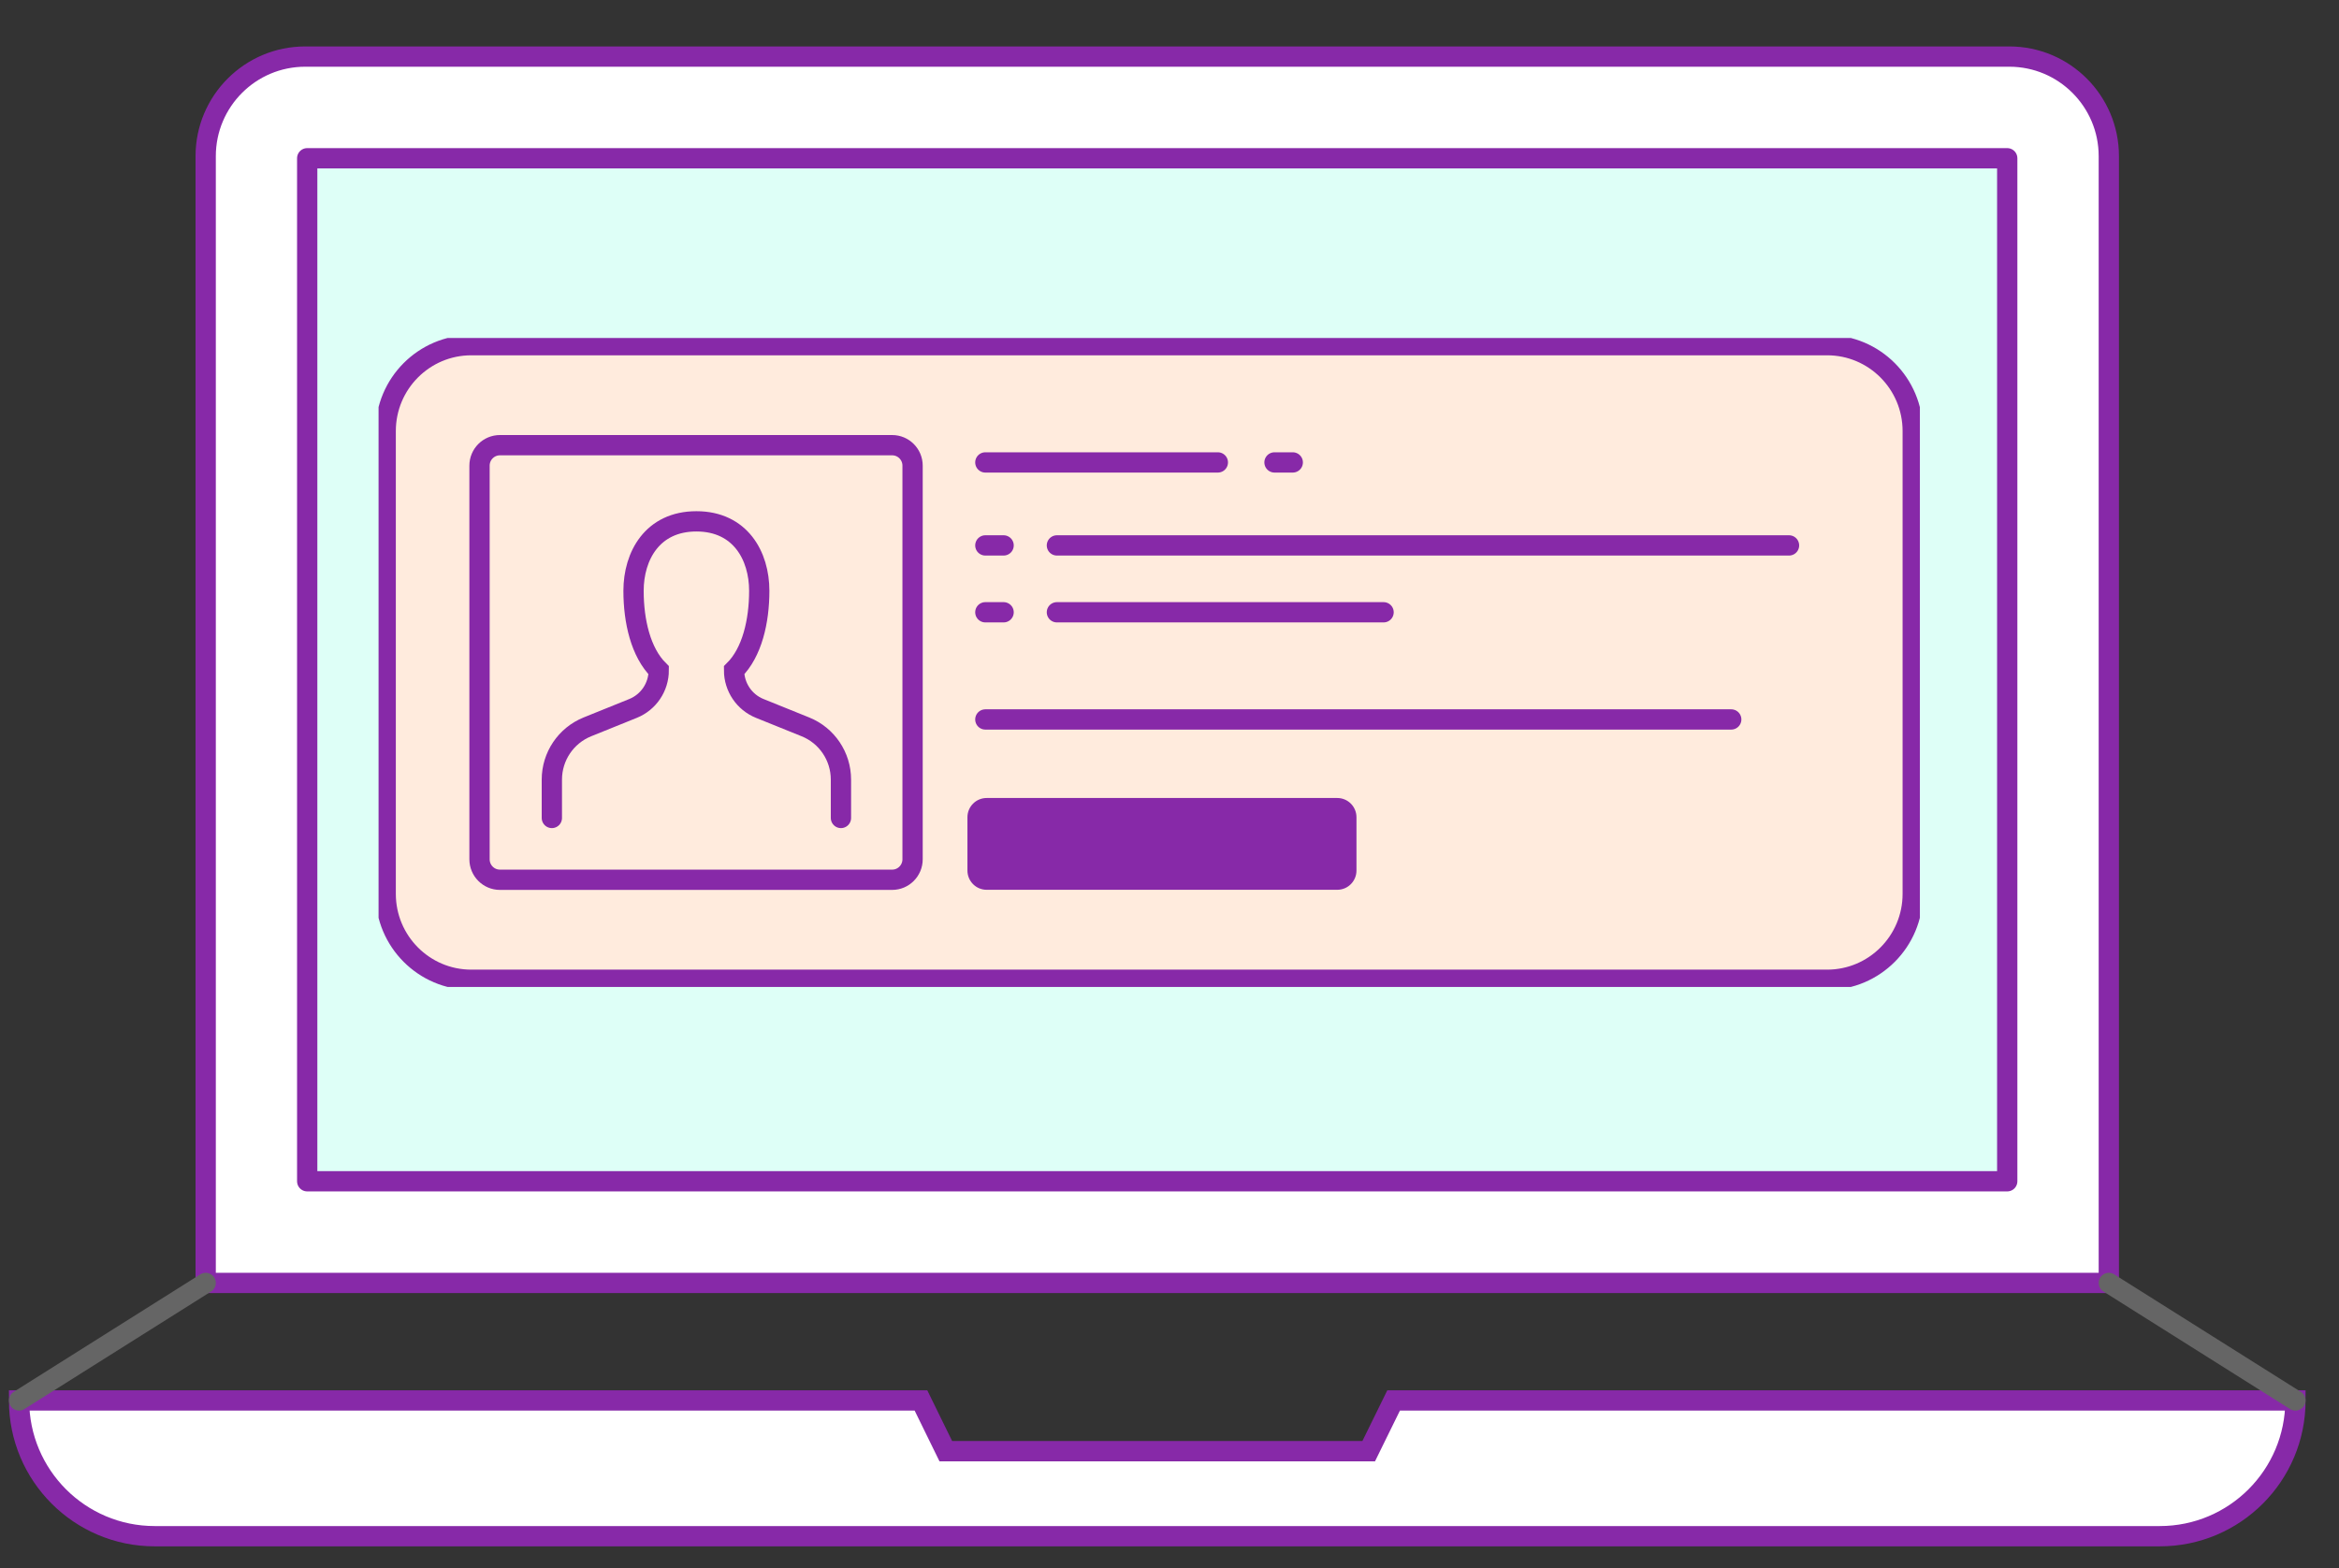 <svg width="173" height="116" viewBox="0 0 173 116" fill="none" xmlns="http://www.w3.org/2000/svg">
<rect x="0" y="0" width="173" height="116" fill="#333333" stroke="none"/>
<path d="M68.117 103.585L69.955 107.338H101.233L103.077 103.585H169.778C169.778 109.132 165.287 113.627 159.745 113.627H11.443C5.901 113.627 1.41 109.132 1.41 103.585H68.111H68.117Z" fill="white" stroke="#8729A8" stroke-width="1.5" stroke-miterlimit="10" stroke-linecap="round"/>
<path d="M22.573 4.185H148.615C152.679 4.185 155.975 7.484 155.975 11.551V94.894H15.213V11.551C15.213 7.484 18.509 4.185 22.573 4.185Z" fill="white" stroke="#8729A8" stroke-width="1.5" stroke-miterlimit="10" stroke-linecap="round"/>
<path d="M148.461 87.374V11.706L22.722 11.706V87.374L148.461 87.374Z" fill="#DEFFF7" stroke="#8729A8" stroke-width="1.5" stroke-miterlimit="10" stroke-linecap="round" stroke-linejoin="round"/>
<path d="M1.41 103.586L15.213 94.894" stroke="#656565" stroke-width="1.5" stroke-miterlimit="10" stroke-linecap="round"/>
<path d="M169.778 103.586L155.976 94.894" stroke="#656565" stroke-width="1.5" stroke-miterlimit="10" stroke-linecap="round"/>
<g clip-path="url(#clip0_152_17760)">
<path d="M135.14 25.53H34.859C31.362 25.53 28.527 28.375 28.527 31.885V66.116C28.527 69.626 31.362 72.471 34.859 72.471H135.14C138.637 72.471 141.472 69.626 141.472 66.116V31.885C141.472 28.375 138.637 25.53 135.14 25.53Z" fill="#FFEBDD" stroke="#8729A8" stroke-width="1.5" stroke-miterlimit="10" stroke-linecap="round"/>
<path d="M72.879 34.204H90.076" stroke="#8729A8" stroke-width="1.5" stroke-miterlimit="10" stroke-linecap="round"/>
<path d="M94.266 34.204H95.617" stroke="#8729A8" stroke-width="1.5" stroke-miterlimit="10" stroke-linecap="round"/>
<path d="M72.879 40.342H74.23" stroke="#8729A8" stroke-width="1.5" stroke-miterlimit="10" stroke-linecap="round"/>
<path d="M72.879 45.288H74.23" stroke="#8729A8" stroke-width="1.5" stroke-miterlimit="10" stroke-linecap="round"/>
<path d="M78.172 40.342H132.322" stroke="#8729A8" stroke-width="1.5" stroke-miterlimit="10" stroke-linecap="round"/>
<path d="M72.879 53.215H128.048" stroke="#8729A8" stroke-width="1.5" stroke-miterlimit="10" stroke-linecap="round"/>
<path d="M78.172 45.288H102.334" stroke="#8729A8" stroke-width="1.5" stroke-miterlimit="10" stroke-linecap="round"/>
<path d="M98.91 59.025H72.974C72.19 59.025 71.555 59.663 71.555 60.449V64.389C71.555 65.176 72.19 65.814 72.974 65.814H98.91C99.694 65.814 100.329 65.176 100.329 64.389V60.449C100.329 59.663 99.694 59.025 98.91 59.025Z" fill="#8729A8"/>
<path d="M65.988 32.928H36.976C36.142 32.928 35.467 33.606 35.467 34.442V63.558C35.467 64.394 36.142 65.073 36.976 65.073H65.988C66.821 65.073 67.497 64.394 67.497 63.558V34.442C67.497 33.606 66.821 32.928 65.988 32.928Z" fill="#FFEBDD" stroke="#8729A8" stroke-width="1.5" stroke-miterlimit="10"/>
<path d="M62.199 60.502V57.664C62.199 55.948 61.16 54.407 59.576 53.766L56.194 52.4C55.049 51.939 54.294 50.822 54.294 49.578C55.624 48.259 56.157 45.955 56.157 43.699C56.157 41.12 54.764 38.562 51.508 38.562C48.252 38.562 46.859 41.12 46.859 43.699C46.859 45.955 47.392 48.259 48.722 49.578C48.722 50.817 47.973 51.934 46.822 52.4L43.44 53.766C41.857 54.407 40.817 55.948 40.817 57.664V60.502" stroke="#8729A8" stroke-width="1.5" stroke-miterlimit="10" stroke-linecap="round"/>
</g>
<defs>
<clipPath id="clip0_152_17760">
<rect width="114" height="48" fill="white" transform="translate(28 25)"/>
</clipPath>
</defs>
</svg>
